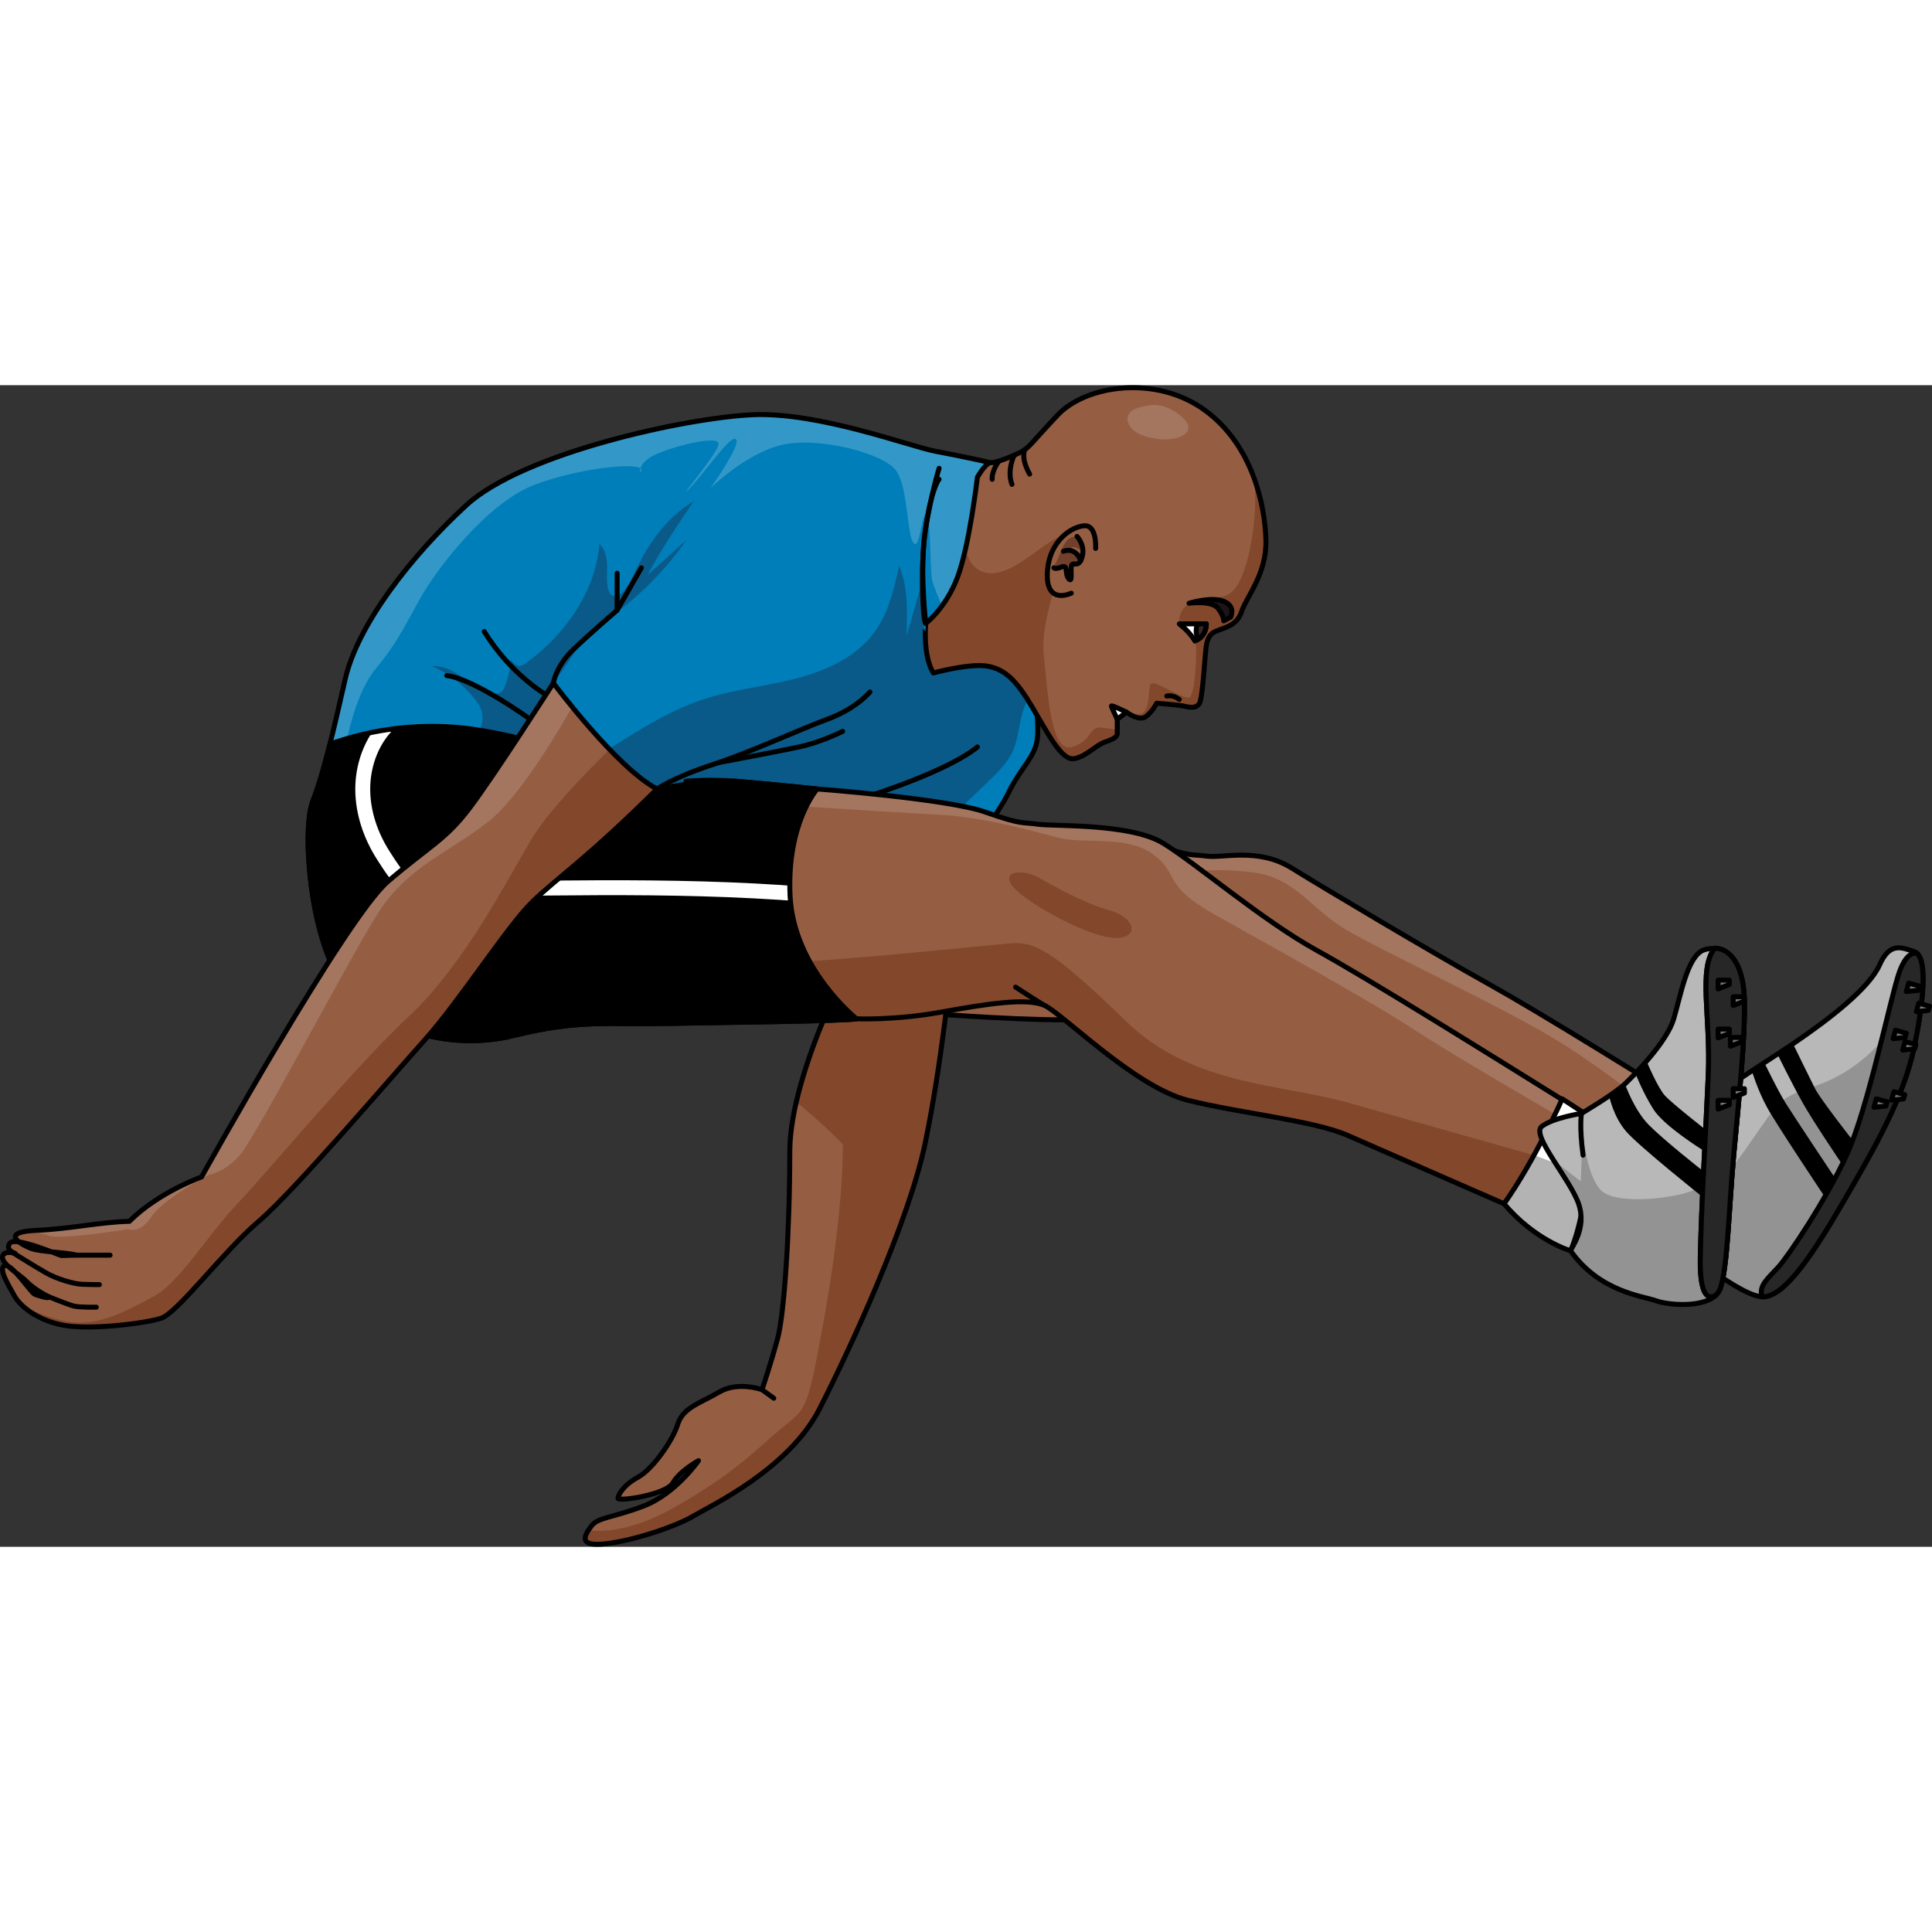 <?xml version="1.0" encoding="utf-8"?>
<!-- Created by: Science Figures, www.sciencefigures.org, Generator: Science Figures Editor -->
<svg version="1.1" id="Layer_1" xmlns="http://www.w3.org/2000/svg" xmlns:xlink="http://www.w3.org/1999/xlink" 
	 width="800px" height="800px" viewBox="0 0 388.537 233.606" enable-background="new 0 0 388.537 233.606"
	 xml:space="preserve">
<rect x="0" y="0" width="388.537" height="233.606" fill="#333333" stroke="none"/>
<g>
	<g>
		<path fill="#955E43" d="M198.283,87.955c0,0-6.17,5.263-8.96,20.242s-1.881,18.185-1.881,18.185s21.134,1.655,30.818,1.152
			c9.684-0.503,22.676,3.567,26.181,4.968c3.505,1.402,17.611,11.065,28.452,13.694c10.841,2.629,26.245,9.715,33.141,12.761
			s31.56,13.821,31.56,13.821s11.84-9.224,14.712-20.016c-22.033-13.832-42.189-26.36-53.195-32.491s-32.714-19.055-39.393-23.191
			c-6.679-4.136-13.858-1.929-16.98-2.37c-3.122-0.44-2.996,0.283-10.585-2.391C224.564,89.647,198.283,87.955,198.283,87.955z"/>
		<path fill="#A5765F" d="M340.433,151.865l6.927-2.203c-20.071-12.58-38.073-23.72-48.248-29.388
			c-11.006-6.131-32.714-19.055-39.393-23.191s-13.858-1.929-16.98-2.37c-3.122-0.44-2.996,0.283-10.585-2.391
			c-2.234-0.787-6.092-1.489-10.418-2.087l0.155,2.702l17.115,5.061c0,0,5.112-1.078,13.156,0
			c8.044,1.078,11.082,6.707,17.644,10.941c6.563,4.234,33.471,16.426,45.227,23.997
			C326.786,140.506,340.433,151.865,340.433,151.865z"/>
		<path fill="none" stroke="#000000" stroke-linecap="round" stroke-linejoin="round" stroke-miterlimit="10" d="M198.283,87.955
			c0,0-6.17,5.263-8.96,20.242s-1.881,18.185-1.881,18.185s21.134,1.655,30.818,1.152c9.684-0.503,22.676,3.567,26.181,4.968
			c3.505,1.402,17.611,11.065,28.452,13.694c10.841,2.629,26.245,9.715,33.141,12.761s31.56,13.821,31.56,13.821
			s11.84-9.224,14.712-20.016c-22.033-13.832-42.189-26.36-53.195-32.491s-32.714-19.055-39.393-23.191
			c-6.679-4.136-13.858-1.929-16.98-2.37c-3.122-0.44-2.996,0.283-10.585-2.391C224.564,89.647,198.283,87.955,198.283,87.955z"/>
		<path fill="#955E43" d="M172.868,112.192c0,0-14.029,25.631-14.035,41.902s-1.121,32.763-2.458,37.667s-3.12,10.253-3.12,10.253
			s-4.826-1.758-8.615,0.47s-7.309,3.12-8.335,6.464c-1.026,3.343-5.116,9.113-8.013,10.674s-4.012,3.566-4.012,4.235
			c0,0.669,9.63-0.669,11.056-3.12c1.425-2.452,5.136-4.458,5.136-4.458s-4.602,6.686-11.066,9.138
			c-6.464,2.452-9.138,2.229-10.475,4.012c-1.337,1.783-2.897,4.235,2.897,3.566c5.795-0.669,14.264-3.566,17.608-5.572
			c3.343-2.006,19.168-9.361,25.408-21.619c6.241-12.258,17.965-37.667,21.241-53.491c3.276-15.825,5.059-34.101,5.059-34.101
			L172.868,112.192z"/>
		<path fill="#83482C" d="M172.867,112.192c0,0-9.247,16.896-12.729,31.959c2.729,2.218,5.955,5.057,9.333,8.495
			c0.102,3.693-0.332,16.158-3.795,35.317c-3.462,19.159-3.462,17.543-8.683,21.929s-9.322,9.002-21.658,15.927
			c-7.99,4.485-13.717,4.806-17.014,4.475c-1.033,1.604-1.386,3.264,3.507,2.699c5.795-0.669,14.264-3.566,17.608-5.572
			c3.343-2.006,19.168-9.361,25.408-21.619c6.24-12.258,17.965-37.667,21.241-53.491s5.059-34.101,5.059-34.101L172.867,112.192z"/>
		<path fill="none" stroke="#000000" stroke-linecap="round" stroke-linejoin="round" stroke-miterlimit="10" d="M172.868,112.192
			c0,0-14.029,25.631-14.035,41.902s-1.121,32.763-2.458,37.667s-3.12,10.253-3.12,10.253s-4.826-1.758-8.615,0.47
			s-7.309,3.12-8.335,6.464c-1.026,3.343-5.116,9.113-8.013,10.674s-4.012,3.566-4.012,4.235c0,0.669,9.63-0.669,11.056-3.12
			c1.425-2.452,5.136-4.458,5.136-4.458s-4.602,6.686-11.066,9.138c-6.464,2.452-9.138,2.229-10.475,4.012
			c-1.337,1.783-2.897,4.235,2.897,3.566c5.795-0.669,14.264-3.566,17.608-5.572c3.343-2.006,19.168-9.361,25.408-21.619
			c6.241-12.258,17.965-37.667,21.241-53.491c3.276-15.825,5.059-34.101,5.059-34.101L172.868,112.192z"/>
		
			<line fill="none" stroke="#000000" stroke-linecap="round" stroke-linejoin="round" stroke-miterlimit="10" x1="153.254" y1="202.013" x2="155.615" y2="203.727"/>
		<path id="changecolor_48_" fill="#007EB9" d="M199.221,15.344c-0.35-0.117-6.104-1.38-11.117-2.313
			c-5.013-0.933-23.432-7.927-36.722-7.344c-13.29,0.583-46.165,7.694-57.59,18.186S71.875,48.122,69.427,58.847
			s-4.313,18.886-6.528,24.598s-0.579,27.396,5.948,36.489s21.215,13.873,34.389,10.609c13.173-3.264,18.769-2.215,31.36-2.448
			c12.591-0.233,35.09-0.466,37.655-0.933c0,0,14.492-21.456,14.616-21.827c0.124-0.371,13.602-18.671,15.951-23.617
			c2.349-4.946,5.436-7.189,5.812-11.005c0.375-3.815-0.742-9.892-0.742-9.892l-3.957-7.914l-3.462-11.5l-0.124-13.973
			L199.221,15.344z"/>
		<g opacity="0.2">
			<path fill="#FFFFFF" d="M128.978,17.012c0.008-0.112-0.053-0.209-0.164-0.295C128.581,17.484,128.922,17.821,128.978,17.012z"/>
			<path fill="#FFFFFF" d="M190.202,46.055l9.876-21.472l-0.858-9.239c-0.35-0.117-6.104-1.38-11.116-2.313
				s-23.433-7.927-36.722-7.344c-13.29,0.583-46.166,7.694-57.59,18.186C82.367,34.365,71.875,48.122,69.427,58.847
				c-1.112,4.873-2.104,9.211-3.063,13.036l3.474-0.829c0,0,1.702-9.166,5.701-14s5.5-7.909,8.833-13.954
				c3.333-6.045,13.666-19.605,23.333-23.158c8.968-3.296,19.69-4.325,21.109-3.225c0.212-0.697,0.897-1.75,2.723-2.636
				c3.833-1.859,12.792-4.026,12.979-2.359c0.187,1.667-9.146,12.5-5.813,9s8.333-10.993,9.333-9.83s-5.167,9.83-5.167,9.83
				s6.915-6.833,14.124-8.666c7.209-1.833,20.708,1.568,23.208,5.117c2.5,3.549,2.167,13.049,3.5,14.549
				c1.333,1.5,1.53-5.5,2.515-5.833c0.985-0.333,0.8,11.338,1.226,13.252S190.202,46.055,190.202,46.055z"/>
		</g>
		<path opacity="0.3" fill="#1F0915" d="M207.886,61.075l-3.957-7.914l-0.208-0.691c-2.918-0.794-6.086-0.047-8.912,1.096
			c-1.894,0.766-4.047,1.702-5.88,0.799c-1.412-0.696-2.133-2.277-2.609-3.778c-1.021-3.219-1.418-6.634-1.163-10.001
			c-0.953,3.292-1.906,6.585-2.859,9.877c0.191-4.773,0.353-9.719-1.459-14.139c-1.042,4.641-2.147,9.425-4.935,13.279
			c-3.698,5.11-9.853,7.862-15.965,9.423c-6.112,1.561-12.462,2.164-18.454,4.135c-7.381,2.428-13.92,6.829-20.522,10.926
			c-1.178,0.731-2.46,1.48-3.844,1.394c-2.458-0.153-3.925-2.729-4.938-4.974c-1.215-2.693-2.458-5.656-1.705-8.513
			c0.411-1.56,1.381-2.905,2.331-4.209c1.88-2.581,3.608-5.629,5.794-7.951c1.556-1.652,3.742-2.882,5.571-4.261
			c5.329-4.017,10.01-8.893,13.807-14.381c-2.589,2.333-5.177,4.667-7.766,7c2.74-5.14,6.004-9.979,9.261-14.807
			c-5.44,3.143-9.165,8.6-11.861,14.275c-0.628,1.323-1.226,2.69-2.199,3.784c-0.631,0.71-1.725,1.301-2.48,0.725
			c-0.322-0.245-0.484-0.645-0.591-1.035c-0.426-1.543-0.225-3.179-0.251-4.779c-0.025-1.601-0.353-3.334-1.548-4.398
			c-0.805,9.63-6.929,18.247-14.756,23.915c-0.379,0.275-0.793,0.554-1.261,0.569c-0.759,0.024-1.343-0.632-1.811-1.231
			c-0.1,1.868-0.517,3.719-1.229,5.45c-0.199,0.485-0.456,0.996-0.927,1.224c-0.386,0.186-0.841,0.144-1.261,0.061
			c-4.508-0.89-7.854-5.796-12.436-5.441c3.315,1.427,6.273,3.675,8.536,6.487c2.006,2.493,1.969,4.175,0.931,6.864
			c-1.129,2.924,0.091,6.33,1.553,8.954c1.577,2.829,3.8,5.234,6.017,7.595c3.548,3.778,7.353,7.657,12.29,9.232
			c3.59,1.145,7.45,0.957,11.214,0.792c15.792-0.69,31.611-0.759,47.408-0.208c2.157,0.075,4.39,0.149,6.389-0.662
			c1.787-0.725,3.223-2.091,4.614-3.427c4.294-4.126,8.588-8.252,12.883-12.379c1.942-1.866,3.932-3.799,5.019-6.263
			c1.41-3.197,1.166-7,2.907-10.03c0.402-0.699,0.895-1.35,1.321-2.033C207.91,61.207,207.886,61.075,207.886,61.075z"/>
		<path fill="none" stroke="#000000" stroke-linecap="round" stroke-linejoin="round" stroke-miterlimit="10" d="M109.792,62.228
			c0,0-7.096-4.053-12.411-12.692"/>
		<path fill="none" stroke="#000000" stroke-linecap="round" stroke-linejoin="round" stroke-miterlimit="10" d="M106.591,67.161
			c0,0-11.111-8.05-16.737-8.768"/>
		<path fill="none" stroke="#000000" stroke-linecap="round" stroke-linejoin="round" stroke-miterlimit="10" d="M199.221,15.598
			c-0.35-0.117-6.104-1.38-11.117-2.313c-5.013-0.933-23.432-7.927-36.722-7.344c-13.29,0.583-46.165,7.694-57.59,18.186
			S71.875,48.376,69.427,59.101S65.113,77.987,62.898,83.7c-2.215,5.712-0.579,27.396,5.948,36.489s21.215,13.873,34.389,10.609
			s18.769-2.215,31.36-2.448s35.09-0.466,37.655-0.933c0,0,14.492-21.456,14.616-21.827c0.124-0.371,13.602-18.671,15.951-23.617
			s5.436-7.189,5.812-11.005c0.375-3.815-0.742-9.892-0.742-9.892l-3.957-7.914l-3.462-11.5l-0.124-13.973L199.221,15.598z"/>
		<path fill="none" stroke="#000000" stroke-linecap="round" stroke-linejoin="round" stroke-miterlimit="10" d="M111.287,59.904
			c0,0,0.489-3.384,3.99-6.733c3.501-3.349,8.829-7.922,8.829-7.922l4.871-8.519"/>
		
			<line fill="none" stroke="#000000" stroke-linecap="round" stroke-linejoin="round" stroke-miterlimit="10" x1="124.106" y1="45.249" x2="124.106" y2="37.816"/>
		<path fill="none" stroke="#000000" stroke-linecap="round" stroke-linejoin="round" stroke-miterlimit="10" d="M132.15,81.201
			c0,0,3.222-2.303,11.138-4.891c7.916-2.588,17.355-7.035,23.139-9.15c5.785-2.115,8.525-5.464,8.525-5.464"/>
		<path fill="none" stroke="#000000" stroke-linecap="round" stroke-linejoin="round" stroke-miterlimit="10" d="M144.516,75.898
			c0,0,12.472-2.327,16.582-3.241c4.11-0.913,8.373-3.045,8.373-3.045"/>
		<path fill="none" stroke="#000000" stroke-linecap="round" stroke-linejoin="round" stroke-miterlimit="10" d="M164.348,81.201
			c0,0-10.556-1.085-16.189-1.542c-5.633-0.457-10.2,0-10.2,0"/>
		<path d="M177.621,88.443l-13.273-7.241c0,0-10.556-1.085-16.189-1.542c-0.184-0.015-0.374-0.027-0.568-0.037
			c-1.639,0.711-3.559,0.907-5.474,0.647c-0.622-0.084-1.239-0.186-1.857-0.283c-4.273,0.477-8.11,1.215-8.11,1.215
			c-1.917-0.345-6.122-1.711-12.236-6.036c-7.872-2.234-15.723-4.553-23.818-5.837c-7.88-1.25-16.28-0.856-24.016,1.112
			c-1.947,0.495-3.841,1.084-5.717,1.7c-1.152,4.593-2.256,8.443-3.465,11.559c-2.215,5.712-0.579,27.396,5.948,36.489
			c6.526,9.093,21.216,13.873,34.389,10.609c13.173-3.264,18.769-2.215,31.36-2.448c12.591-0.233,35.09-0.466,37.655-0.933
			c0,0,14.492-21.456,14.616-21.827c0.015-0.044,0.224-0.35,0.577-0.851v0L177.621,88.443z"/>
		<path fill="#FFFFFF" d="M100.044,99.756c-4.602,0.06-9.198,0.119-13.789,0.157c-3.891,0.029-5.199-1.958-7.525-5.569L78.444,93.9
			c-2.544-3.94-3.925-8.217-3.991-12.369c-0.072-4.487,1.467-8.803,4.223-11.841l-0.499-0.453c-1.128,0.162-2.248,0.357-3.359,0.582
			c-2.216,3.339-3.433,7.485-3.365,11.76c0.076,4.713,1.622,9.537,4.472,13.948l0.284,0.44c2.399,3.725,4.473,6.945,9.954,6.945
			c0.039,0,0.079,0,0.118,0c4.595-0.038,9.196-0.098,13.803-0.158c27.134-0.352,55.195-0.716,82.363,3.503l0.461-2.965
			C155.49,99.037,127.305,99.403,100.044,99.756z"/>
		<path fill="none" stroke="#000000" stroke-linecap="round" stroke-linejoin="round" stroke-miterlimit="10" d="M177.621,88.443
			l-13.273-7.241c0,0-10.556-1.085-16.189-1.542c-0.184-0.015-0.374-0.027-0.568-0.037c-1.639,0.711-3.559,0.907-5.474,0.647
			c-0.622-0.084-1.239-0.186-1.857-0.283c-4.273,0.477-8.11,1.215-8.11,1.215c-1.917-0.345-6.122-1.711-12.236-6.036
			c-7.872-2.234-15.723-4.553-23.818-5.837c-7.88-1.25-16.28-0.856-24.016,1.112c-1.947,0.495-3.841,1.084-5.717,1.7
			c-1.152,4.593-2.256,8.443-3.465,11.559c-2.215,5.712-0.579,27.396,5.948,36.489c6.526,9.093,21.216,13.873,34.389,10.609
			c13.173-3.264,18.769-2.215,31.36-2.448c12.591-0.233,35.09-0.466,37.655-0.933c0,0,14.492-21.456,14.616-21.827
			c0.015-0.044,0.224-0.35,0.577-0.851v0L177.621,88.443z"/>
		<path fill="none" stroke="#000000" stroke-linecap="round" stroke-linejoin="round" stroke-miterlimit="10" d="M175.865,82.25
			c0,0,14.767-4.678,20.704-9.495"/>
		<path fill="#955E43" d="M187.692,57.87c0,0,7.432-2.027,10.98-1.351c3.547,0.676,5.743,2.872,8.953,8.277
			c3.209,5.405,5.912,10.811,8.446,10.304c2.534-0.507,4.223-2.703,6.25-3.378c2.027-0.676,2.365-1.182,2.365-1.689s0-2.872,0-2.872
			l1.858-1.404c0,0,2.534,1.911,3.885,0.897c1.351-1.014,2.196-2.703,2.196-2.703s4.054,0.338,5.068,0.507s3.209,1.014,3.716-1.014
			c0.507-2.027,0.845-7.939,1.014-9.459s0.169-3.547,1.858-4.392c1.689-0.845,4.392-1.014,5.405-4.054
			c1.014-3.041,5.068-7.601,4.899-14.358s-2.534-19.088-12.331-26.182s-23.817-5.068-29.561,1.014s-5.617,6.546-7.644,7.559
			s-4.814,2.027-5.828,2.027s-2.66,2.914-2.66,2.914s-1.596,13.682-3.965,20.017s-6.423,9.375-6.423,9.375
			S185.538,54.281,187.692,57.87z"/>
		<path fill="#B8B8B8" d="M360.586,132.441c7.269-4.932,15.316-11.163,17.393-15.835s4.413-3.557,7.009-2.687
			c2.596,0.87,2.077,8.917,0,19.041s-7.788,20.064-14.018,30.8c-6.23,10.735-11.682,19.042-16.095,19.562
			c-4.413,0.519-17.652-10.784-17.652-10.784s8.047-4.012,8.826-12.839s-5.451-9.865-4.413-12.98
			C342.674,143.604,353.317,137.374,360.586,132.441z"/>
		<path opacity="0.2" d="M386.71,120.745c-2.783,2.496-4.457,5.977-6.641,9.019c-3.553,4.95-8.609,8.806-14.323,10.923
			c-2.554,0.946-5.308,1.594-7.419,3.315c-1.27,1.036-2.225,2.399-3.162,3.744c-1.424,2.042-2.847,4.084-4.271,6.126
			c-1.273,1.826-2.696,3.756-4.789,4.484c-0.004,0.43-0.016,0.87-0.058,1.343c-0.779,8.826-8.826,12.839-8.826,12.839
			s13.239,11.304,17.652,10.784c4.413-0.519,9.865-8.826,16.095-19.562c6.23-10.735,11.941-20.675,14.018-30.799
			C385.95,128.27,386.572,124.037,386.71,120.745z"/>
		<path fill="none" stroke="#000000" stroke-linecap="round" stroke-linejoin="round" stroke-miterlimit="10" d="M360.586,132.441
			c7.269-4.932,15.316-11.163,17.393-15.835s4.413-3.557,7.009-2.687c2.596,0.87,2.077,8.917,0,19.041s-7.788,20.064-14.018,30.8
			c-6.23,10.735-11.682,19.042-16.095,19.562c-4.413,0.519-17.652-10.784-17.652-10.784s8.047-4.012,8.826-12.839
			s-5.451-9.865-4.413-12.98C342.674,143.604,353.317,137.374,360.586,132.441z"/>
		<path fill="#272727" d="M381.951,118.09c-1.704,4.794-6.285,27.379-10.547,36.648c-4.261,9.269-11.719,20.348-13.743,22.585
			c-2.021,2.234-4.041,3.717-3.306,6.005c0.183,0.011,0.358,0.012,0.519-0.007c4.413-0.519,9.865-8.826,16.095-19.562
			s11.941-20.675,14.018-30.799c1.903-9.277,2.49-16.792,0.579-18.658C385.301,114.195,383.524,113.667,381.951,118.09z"/>
		<path fill="none" stroke="#000000" stroke-linecap="round" stroke-linejoin="round" stroke-miterlimit="10" d="M381.951,118.09
			c-1.704,4.794-6.285,27.379-10.547,36.648c-4.261,9.269-11.719,20.348-13.743,22.585c-2.021,2.234-4.041,3.717-3.306,6.005
			c0.183,0.011,0.358,0.012,0.519-0.007c4.413-0.519,9.865-8.826,16.095-19.562s11.941-20.675,14.018-30.799
			c1.903-9.277,2.49-16.792,0.579-18.658C385.301,114.195,383.524,113.667,381.951,118.09z"/>
		<polygon fill="#777777" stroke="#000000" stroke-linecap="round" stroke-linejoin="round" stroke-miterlimit="10" points="
			383.851,120.238 383.375,121.937 385.784,121.696 386.022,120.846 		"/>
		<polygon fill="#777777" stroke="#000000" stroke-linecap="round" stroke-linejoin="round" stroke-miterlimit="10" points="
			385.865,124.277 385.39,125.976 387.799,125.734 388.037,124.885 		"/>
		<polygon fill="#777777" stroke="#000000" stroke-linecap="round" stroke-linejoin="round" stroke-miterlimit="10" points="
			381.197,129.717 380.721,131.416 383.13,131.174 383.368,130.325 		"/>
		<polygon fill="#777777" stroke="#000000" stroke-linecap="round" stroke-linejoin="round" stroke-miterlimit="10" points="
			383.122,132.005 382.646,133.704 385.055,133.463 385.293,132.613 		"/>
		<polygon fill="#777777" stroke="#000000" stroke-linecap="round" stroke-linejoin="round" stroke-miterlimit="10" points="
			377.333,143.517 376.858,145.216 379.267,144.974 379.505,144.125 		"/>
		<polygon fill="#777777" stroke="#000000" stroke-linecap="round" stroke-linejoin="round" stroke-miterlimit="10" points="
			380.882,142.075 380.407,143.775 382.816,143.533 383.054,142.683 		"/>
		<g>
			<path fill="#83482C" d="M250.517,36.275c-1.951,6.208-3.902,6.386-7.081,6.386c-3.179,0-5.779,1.508-6.275,4.168
				s2.583,3.769,3.148,4.622c0.565,0.853,0.069,11.202-1.182,11.375s-5.519-2.552-6.983-2.859c-1.464-0.307-0.732,1.771-1.464,4.527
				c-0.732,2.756-3.294,1.333-3.294,1.333l-0.092,0.411c0.855,0.487,2.247,1.08,3.134,0.415c1.351-1.014,2.196-2.703,2.196-2.703
				s4.054,0.338,5.067,0.507c1.014,0.169,3.209,1.013,3.716-1.014c0.507-2.027,0.844-7.939,1.013-9.459s0.169-3.547,1.858-4.392
				c1.689-0.845,4.392-1.014,5.405-4.054c1.014-3.041,5.068-7.601,4.899-14.358c-0.08-3.212-0.67-7.686-2.306-12.257
				C252.862,25.836,251.663,32.63,250.517,36.275z"/>
			<path fill="#83482C" d="M216.07,75.1c2.534-0.507,4.223-2.703,6.25-3.378c2.027-0.676,2.365-1.182,2.365-1.689
				c0-0.138,0-0.416,0-0.743c-0.784-0.125-1.784-0.273-2.972-0.423c-2.972-0.375-1.83,2.571-6.116,3.889s-4.864-10.651-5.709-18.886
				c-0.846-8.235,6.71-23.451,3.862-23.451s-9.239,7.53-14.545,7.398c-3.154-0.078-4.491-2.671-5.063-4.767
				c-0.465,2.053-0.983,3.974-1.546,5.479c-2.369,6.334-6.423,9.375-6.423,9.375s-0.634,6.377,1.52,9.966
				c0,0,7.432-2.027,10.98-1.351c3.547,0.676,5.743,2.872,8.952,8.277C210.834,70.201,213.536,75.606,216.07,75.1z"/>
		</g>
		<path fill="#955E43" d="M215.437,41.823c0,0-5.068,2.502-4.814-4.007c0.253-6.509,4.941-9.422,7.475-9.549
			c2.534-0.127,2.24,4.561,2.24,4.561"/>
		<path fill="#70402C" d="M214.137,36.639c-0.069,0.746,0.159,1.514,0.623,2.102c0.308-0.459,0.437-1.034,0.356-1.581
			c-0.06-0.405-0.194-0.909,0.135-1.153c0.196-0.146,0.466-0.111,0.708-0.145c0.751-0.105,1.211-0.862,1.524-1.553
			c0.052-0.116,0.104-0.251,0.049-0.365c-0.043-0.09-0.14-0.139-0.232-0.18c-0.504-0.225-1.035-0.39-1.578-0.489
			c-0.177-0.033-0.392-0.09-0.434-0.266c-0.041-0.174,0.13-0.327,0.297-0.392c0.334-0.128,0.73-0.079,1.021,0.128
			c0.124,0.088,0.235,0.204,0.381,0.248c0.302,0.089,0.601-0.178,0.723-0.469c0.204-0.488,0.093-1.085-0.249-1.488
			c-0.342-0.404-0.893-0.61-1.42-0.566c-0.602,0.05-1.147,0.403-1.546,0.856c-0.399,0.453-0.671,1.002-0.922,1.551
			c-0.314,0.687-0.602,1.385-0.865,2.093c-0.168,0.452-0.732,1.148-0.63,1.65C212.245,37.449,213.571,36.755,214.137,36.639z"/>
		<path fill="none" stroke="#000000" stroke-linecap="round" stroke-linejoin="round" stroke-miterlimit="10" d="M187.692,57.87
			c0,0,7.432-2.027,10.98-1.351c3.547,0.676,5.743,2.872,8.953,8.277c3.209,5.405,5.912,10.811,8.446,10.304
			c2.534-0.507,4.223-2.703,6.25-3.378c2.027-0.676,2.365-1.182,2.365-1.689s0-2.872,0-2.872l1.858-1.404
			c0,0,2.534,1.911,3.885,0.897c1.351-1.014,2.196-2.703,2.196-2.703s4.054,0.338,5.068,0.507s3.209,1.014,3.716-1.014
			c0.507-2.027,0.845-7.939,1.014-9.459s0.169-3.547,1.858-4.392c1.689-0.845,4.392-1.014,5.405-4.054
			c1.014-3.041,5.068-7.601,4.899-14.358s-2.534-19.088-12.331-26.182s-23.817-5.068-29.561,1.014s-5.617,6.546-7.644,7.559
			s-4.814,2.027-5.828,2.027s-2.66,2.914-2.66,2.914s-1.596,13.682-3.965,20.017s-6.423,9.375-6.423,9.375
			S185.538,54.281,187.692,57.87z"/>
		<path fill="none" stroke="#000000" stroke-linecap="round" stroke-linejoin="round" stroke-miterlimit="10" d="M215.437,41.823
			c0,0-5.068,2.502-4.814-4.007c0.253-6.509,4.941-9.422,7.475-9.549c2.534-0.127,2.24,4.561,2.24,4.561"/>
		<path fill="#1B1515" stroke="#000000" stroke-linecap="round" stroke-linejoin="round" stroke-miterlimit="10" d="M247.489,46.637
			c0,0,1.14-2.154-1.394-3.167c-2.534-1.014-6.968,0.38-6.968,0.38s4.561-0.623,5.828,1.019c1.267,1.642,1.14,2.528,1.14,2.528
			L247.489,46.637z"/>
		<path fill="#FFFFFF" stroke="#000000" stroke-linecap="round" stroke-linejoin="round" stroke-miterlimit="10" d="M242.59,47.988
			c0,0,0.169,2.449-2.28,3.463c-1.52-2.534-3.378-3.463-3.125-3.463S242.59,47.988,242.59,47.988z"/>
		<path fill="none" stroke="#000000" stroke-linecap="round" stroke-linejoin="round" stroke-miterlimit="10" d="M234.651,62.515
			c0,0,1.22-0.338,2.51,0.676"/>
		<path fill="#FFFFFF" stroke="#000000" stroke-linecap="round" stroke-linejoin="round" stroke-miterlimit="10" d="M226.543,65.757
			c0,0-3.125-1.552-3.041-1.214s1.182,2.618,1.182,2.618L226.543,65.757z"/>
		<path fill="#362727" stroke="#000000" stroke-linecap="round" stroke-linejoin="round" stroke-miterlimit="10" d="M242.59,47.988
			c0,0-0.802,0-1.786,0c-0.026,0.082-0.059,0.16-0.081,0.245c-0.295,1.12-0.16,2.186,0.274,2.849
			C242.72,49.944,242.59,47.988,242.59,47.988z"/>
		<path fill="#955E43" d="M164.348,81.201c0,0-6.157,6.854-5.46,21.492c0.697,14.638,13.362,24.723,13.362,24.723
			s7.665,0.37,17.192-1.373s16.961-2.788,20.446-1.394c3.485,1.394,18.239,16.497,29.043,19.169
			c10.804,2.672,25.326,4.066,32.18,7.087c6.854,3.021,31.367,13.708,31.367,13.708s13.918-7.327,16.938-17.667
			c-21.841-13.592-43.774-27.292-54.694-33.333c-10.92-6.041-24.164-17.426-30.786-21.492s-22.115-3.369-25.23-3.834
			c-3.116-0.465-3,0.232-10.551-2.44C190.603,83.176,164.348,81.201,164.348,81.201z"/>
		<path fill="#A5765F" d="M233.935,92.122c-6.622-4.066-22.115-3.369-25.23-3.834c-3.116-0.465-3,0.232-10.551-2.44
			c-7.551-2.672-33.806-4.647-33.806-4.647s-1.039,1.175-2.213,3.546c7.661,0.487,20.73,1.307,26.721,1.622
			c8.759,0.462,18.764,3.232,23.997,4.618c5.233,1.385,13.699-0.616,19.087,3.386c5.387,4.002,1.693,6.068,12.006,11.884
			c10.313,5.817,31.401,17.395,40.636,23.458c7.208,4.732,25.855,15.569,33.694,20.099c0.464-0.927,0.852-1.884,1.14-2.869
			c-21.84-13.592-43.774-27.292-54.694-33.333C253.801,107.573,240.557,96.188,233.935,92.122z"/>
		<path fill="#83482C" d="M208.705,98.891c0,0,8.295,5,14.17,6.625s6.375,6,0.875,5.625c-5.5-0.375-18.875-7.846-20.501-10.923
			C201.624,97.141,206.884,97.84,208.705,98.891z"/>
		<path fill="#83482C" d="M311.704,155.754c-6.925-1.951-28.746-8.101-40.28-11.388c-13.827-3.94-31.525-3.45-44.881-16.384
			c-13.356-12.934-17.737-15.882-22.297-15.79c-2.948,0.059-22.142,2.323-41.454,3.653c3.951,7.185,9.457,11.572,9.457,11.572
			s7.665,0.37,17.191-1.373c9.526-1.743,16.961-2.788,20.447-1.394c3.485,1.394,18.239,16.497,29.043,19.169
			s25.326,4.066,32.18,7.087s31.367,13.708,31.367,13.708S307.382,161.039,311.704,155.754z"/>
		<path fill="none" stroke="#000000" stroke-linecap="round" stroke-linejoin="round" stroke-miterlimit="10" d="M164.348,81.201
			c0,0-6.157,6.854-5.46,21.492c0.697,14.638,13.362,24.723,13.362,24.723s7.665,0.37,17.192-1.373s16.961-2.788,20.446-1.394
			c3.485,1.394,18.239,16.497,29.043,19.169c10.804,2.672,25.326,4.066,32.18,7.087c6.854,3.021,31.367,13.708,31.367,13.708
			s13.918-7.327,16.938-17.667c-21.841-13.592-43.774-27.292-54.694-33.333c-10.92-6.041-24.164-17.426-30.786-21.492
			s-22.115-3.369-25.23-3.834c-3.116-0.465-3,0.232-10.551-2.44C190.603,83.176,164.348,81.201,164.348,81.201z"/>
		<path fill="none" stroke="#000000" stroke-linecap="round" stroke-linejoin="round" stroke-miterlimit="10" d="M204.246,121.045
			c0,0,2.887,1.916,5.641,3.605"/>
		<path fill="#FFFFFF" d="M315.856,174.082c0,0-7.245-2.133-13.379-9.468c6.175-8.703,11.699-21.097,11.699-21.097l5.239,3.43
			C319.415,146.947,320.325,163.336,315.856,174.082z"/>
		<path opacity="0.3" d="M308.49,154.849c-1.788,3.25-3.861,6.731-6.013,9.765c6.134,7.335,13.379,9.468,13.379,9.468
			c1.897-4.562,2.471-10.388,2.506-15.586L308.49,154.849z"/>
		<path fill="none" stroke="#000000" stroke-linecap="round" stroke-linejoin="round" stroke-miterlimit="10" d="M315.856,174.082
			c0,0-7.245-2.133-13.379-9.468c6.175-8.703,11.699-21.097,11.699-21.097l5.239,3.43
			C319.415,146.947,320.325,163.336,315.856,174.082z"/>
		<path fill="#B8B8B8" d="M317.464,164.614c-1.727-4.984-9.607-13.78-7.421-15.528s8-2.633,8-2.633s6.645-3.935,8.744-5.946
			c2.099-2.011,8.394-8.394,9.793-13.028c1.399-4.634,2.723-12.669,6.046-13.893c3.323-1.224,7.783,1.36,8.133,9.263
			c0.35,7.903-1.15,21.506-2.112,32.086c-0.962,10.58-1.224,22.646-2.711,26.756c-1.486,4.11-10.23,3.41-12.853,2.448
			c-2.623-0.962-11.367-1.749-17.225-10.055C315.944,173.47,319.19,169.598,317.464,164.614z"/>
		<path opacity="0.2" d="M340.652,161.851c-3.022,1.523-15.695,3.265-18.742,0c-3.047-3.265-3.634-12.036-3.634-12.036l-0.37,10.294
			l-4.416-3.414v0.824c1.617,2.511,3.285,5.105,3.973,7.093c1.727,4.984-1.52,8.856-1.607,9.468
			c5.858,8.307,14.602,9.094,17.225,10.055c2.623,0.962,11.367,1.661,12.853-2.448c1.315-3.635,1.673-13.496,2.403-23.047
			C346.157,159.471,342.64,160.849,340.652,161.851z"/>
		<path fill="none" stroke="#000000" stroke-linecap="round" stroke-linejoin="round" stroke-miterlimit="10" d="M317.464,164.614
			c-1.727-4.984-9.607-13.78-7.421-15.528s8-2.633,8-2.633s6.645-3.935,8.744-5.946c2.099-2.011,8.394-8.394,9.793-13.028
			c1.399-4.634,2.723-12.669,6.046-13.893c3.323-1.224,7.783,1.36,8.133,9.263c0.35,7.903-1.15,21.506-2.112,32.086
			c-0.962,10.58-1.224,22.646-2.711,26.756c-1.486,4.11-10.23,3.41-12.853,2.448c-2.623-0.962-11.367-1.749-17.225-10.055
			C315.944,173.47,319.19,169.598,317.464,164.614z"/>
		<path fill="none" stroke="#000000" stroke-linecap="round" stroke-linejoin="round" stroke-miterlimit="10" d="M350.758,122.848
			c-0.278-6.28-2.829-9.574-5.896-9.626c-3.381,4.06-0.81,13.79-1.315,25.421c-0.506,11.638-1.398,26.238-1.61,36.818
			c-0.199,9.94,2.826,7.773,3.193,7.475c0.351-0.356,0.632-0.766,0.806-1.246c1.486-4.11,1.749-16.176,2.71-26.756
			C349.607,144.353,351.108,130.751,350.758,122.848z"/>
		<path fill="#272727" d="M350.758,122.848c-0.278-6.28-2.829-9.574-5.896-9.626c-3.381,4.06-0.81,13.79-1.315,25.421
			c-0.506,11.638-1.398,26.238-1.61,36.818c-0.199,9.94,2.826,7.773,3.193,7.475c0.351-0.356,0.632-0.766,0.806-1.246
			c1.486-4.11,1.749-16.176,2.71-26.756C349.607,144.353,351.108,130.751,350.758,122.848z"/>
		<path fill="none" stroke="#000000" stroke-linecap="round" stroke-linejoin="round" stroke-miterlimit="10" d="M350.758,122.848
			c-0.278-6.28-2.829-9.574-5.896-9.626c-3.381,4.06-0.81,13.79-1.315,25.421c-0.506,11.638-1.398,26.238-1.61,36.818
			c-0.199,9.94,2.826,7.773,3.193,7.475c0.351-0.356,0.632-0.766,0.806-1.246c1.486-4.11,1.749-16.176,2.71-26.756
			C349.607,144.353,351.108,130.751,350.758,122.848z"/>
		<polygon fill="#777777" stroke="#000000" stroke-linecap="round" stroke-linejoin="round" stroke-miterlimit="10" points="
			345.526,119.643 345.526,121.407 347.781,120.525 347.781,119.643 		"/>
		<polygon fill="#777777" stroke="#000000" stroke-linecap="round" stroke-linejoin="round" stroke-miterlimit="10" points="
			348.555,122.989 348.555,124.753 350.81,123.871 350.81,122.989 		"/>
		<polygon fill="#777777" stroke="#000000" stroke-linecap="round" stroke-linejoin="round" stroke-miterlimit="10" points="
			345.526,129.486 345.526,131.25 347.781,130.368 347.781,129.486 		"/>
		<polygon fill="#777777" stroke="#000000" stroke-linecap="round" stroke-linejoin="round" stroke-miterlimit="10" points="
			347.997,131.171 347.997,132.935 350.251,132.053 350.251,131.171 		"/>
		<polygon fill="#777777" stroke="#000000" stroke-linecap="round" stroke-linejoin="round" stroke-miterlimit="10" points="
			345.526,143.816 345.526,145.581 347.781,144.699 347.781,143.816 		"/>
		<polygon fill="#777777" stroke="#000000" stroke-linecap="round" stroke-linejoin="round" stroke-miterlimit="10" points="
			348.555,141.472 348.555,143.236 350.81,142.354 350.81,141.472 		"/>
		<path fill="#955E43" d="M15.438,174.953c-2.268-0.605-7.432-0.647-9.222-1.361c-2.711-1.081-5.887-3.321,1.068-3.623
			s12.69-1.668,18.737-1.819c5.896-5.896,14.513-8.92,14.513-8.92s29.027-52.204,37.493-59.438
			c8.466-7.233,11.49-8.292,16.328-14.641c4.838-6.35,16.932-25.247,16.932-25.247s12.85,17.196,20.863,21.297
			c-14.362,14.23-20.107,17.859-25.096,22.697c-4.989,4.838-14.665,20.023-21.77,27.927c-7.106,7.903-26.154,30.278-33.26,36.325
			c-7.106,6.047-16.328,18.444-19.654,19.502c-3.326,1.058-14.513,2.419-19.805,1.361c-5.291-1.058-8.617-3.931-9.676-5.896
			c-1.058-1.965-3.326-5.443-1.965-6.047s5.291,5.443,6.047,5.745s3.175,1.058,2.721,0.454c0,0-2.789-1.403-4.207-2.885
			c-1.418-1.482-5.07-3.545-4.984-5.027c0.086-1.482,2.535-0.773,2.535-0.773s-2.127-0.672-1.031-2.062
			c1.096-1.391,10.119,2.514,10.312,2.514C12.511,175.034,15.438,174.953,15.438,174.953z"/>
		<path fill="#A5765F" d="M111.287,59.904c0,0-12.094,18.898-16.932,25.247s-7.861,7.408-16.328,14.641
			c-8.466,7.233-37.493,59.438-37.493,59.438s-8.617,3.024-14.513,8.92c-6.047,0.151-11.783,1.517-18.737,1.819
			c-0.774,0.034-1.416,0.092-1.953,0.17c1.677,0.166,3.382,0.426,4.363,0.834c2.41,1.004,16.014-1.25,16.014-1.25s2.5,1,4.75-2.5
			s11.5-8.424,11.5-8.424s3-0.326,6.25-3.95s21.75-39.125,27.75-48.59s14-12.035,22.266-18.511
			c5.802-4.545,13.04-16.388,16.843-23.05C112.781,61.903,111.287,59.904,111.287,59.904z"/>
		<path fill="#83482C" d="M132.15,81.201c-2.842-1.455-6.292-4.558-9.561-7.956c-2.292,2.222-11.705,11.507-15.542,17.769
			c-4.386,7.156-13.157,24.93-24.699,35.779c-11.542,10.849-28.623,31.553-34.625,37.821c-6.001,6.268-11.542,15.807-16.85,18.655
			c-5.309,2.848-10.56,5.757-16.341,5.156c-3.077-0.32-6.844-1.758-9.703-3.035c1.695,1.476,4.291,2.935,7.737,3.624
			c5.291,1.058,16.479-0.302,19.805-1.361s12.548-13.455,19.654-19.502c7.105-6.047,26.155-28.422,33.26-36.326
			s16.781-23.089,21.77-27.927C112.042,99.06,117.787,95.432,132.15,81.201z"/>
		<path fill="none" stroke="#000000" stroke-linecap="round" stroke-linejoin="round" stroke-miterlimit="10" d="M15.438,174.953
			c-2.268-0.605-7.432-0.647-9.222-1.361c-2.711-1.081-5.887-3.321,1.068-3.623s12.69-1.668,18.737-1.819
			c5.896-5.896,14.513-8.92,14.513-8.92s29.027-52.204,37.493-59.438c8.466-7.233,11.49-8.292,16.328-14.641
			c4.838-6.35,16.932-25.247,16.932-25.247s12.85,17.196,20.863,21.297c-14.362,14.23-20.107,17.859-25.096,22.697
			c-4.989,4.838-14.665,20.023-21.77,27.927c-7.106,7.903-26.154,30.278-33.26,36.325c-7.106,6.047-16.328,18.444-19.654,19.502
			c-3.326,1.058-14.513,2.419-19.805,1.361c-5.291-1.058-8.617-3.931-9.676-5.896c-1.058-1.965-3.326-5.443-1.965-6.047
			s5.291,5.443,6.047,5.745s3.175,1.058,2.721,0.454c0,0-2.789-1.403-4.207-2.885c-1.418-1.482-5.07-3.545-4.984-5.027
			c0.086-1.482,2.535-0.773,2.535-0.773s-2.127-0.672-1.031-2.062c1.096-1.391,10.119,2.514,10.312,2.514
			C12.511,175.034,15.438,174.953,15.438,174.953z"/>
		<path fill="none" stroke="#000000" stroke-linecap="round" stroke-linejoin="round" stroke-miterlimit="10" d="M2.63,174.491
			c0,0,4.434,2.773,6.588,4.004s5.538,2.23,7.153,2.307s3.615,0.077,3.615,0.077"/>
		<path fill="none" stroke="#000000" stroke-linecap="round" stroke-linejoin="round" stroke-miterlimit="10" d="M9.693,183.268
			c0,0,3.91,1.61,5.14,1.918c1.231,0.308,4.538,0.231,4.538,0.231"/>
		
			<line fill="none" stroke="#000000" stroke-linecap="round" stroke-linejoin="round" stroke-miterlimit="10" x1="15.438" y1="174.953" x2="22.14" y2="174.953"/>
		<path fill="none" stroke="#000000" stroke-linecap="round" stroke-linejoin="round" stroke-miterlimit="10" d="M216.598,30.418
			c0,0,1.727,1.786,1.012,4.168c-0.714,2.382-1.878,0.714-2.13,1.727c-0.252,1.012,0.284,3.572-0.55,2.62s-0.06-2.917-1.429-2.382
			c-1.369,0.536-1.548,0.179-1.548,0.179"/>
		<path fill="none" stroke="#000000" stroke-linecap="round" stroke-linejoin="round" stroke-miterlimit="10" d="M217.334,35.28
			c0,0-0.881-2.805-3.475-1.885"/>
		<path fill="none" stroke="#000000" stroke-linecap="round" stroke-linejoin="round" stroke-miterlimit="10" d="M206.096,12.959
			c0,0-0.886,1.636,0.971,4.926"/>
		<path fill="none" stroke="#000000" stroke-linecap="round" stroke-linejoin="round" stroke-miterlimit="10" d="M203.96,14.082
			c0,0-1.516,3.043-0.45,5.86"/>
		<path fill="none" stroke="#000000" stroke-linecap="round" stroke-linejoin="round" stroke-miterlimit="10" d="M200.769,15.422
			c0,0-1.337,1.799-1.239,3.502"/>
		<path fill="#A5765F" d="M229.054,9.774c0.839,0.397,1.739,0.653,2.65,0.837c1.841,0.372,3.798,0.445,5.557-0.213
			c0.822-0.307,1.675-0.906,1.74-1.781c0.045-0.61-0.314-1.176-0.716-1.636c-0.703-0.804-1.579-1.443-2.515-1.956
			c-1.091-0.598-2.299-1.036-3.544-1.046c-1.093-0.008-3.738,0.469-4.651,1.215C225.662,6.756,227.416,8.999,229.054,9.774z"/>
		<path fill="none" stroke="#000000" stroke-linecap="round" stroke-linejoin="round" stroke-miterlimit="10" d="M318.042,146.452
			c0,0-0.464,2.543,0.32,8.397"/>
		<path d="M323.61,142.925c0,0,0.819,4.18,3.462,7.201c2.643,3.021,15.289,13.099,15.289,13.099v-5.295
			c0,0-7.736-6.087-10.757-9.148c-3.021-3.061-4.818-8.275-4.818-8.275L323.61,142.925z"/>
		<path d="M328.882,138.402c0,0,1.464,3.767,3.603,7.179c2.14,3.412,9.876,8.195,9.876,8.195l0.654-4.044
			c0,0-6.628-5.196-8.139-6.807c-1.51-1.611-3.742-6.994-3.742-6.994L328.882,138.402z"/>
		<path d="M352.306,137.885c0,0,1.176,3.903,3.049,7.331c1.873,3.428,11.614,18.009,11.614,18.009l2.082-3.761
			c0,0-8.221-12.314-9.95-15.097c-1.729-2.783-4.281-8.127-4.281-8.127L352.306,137.885z"/>
		<path d="M357.454,134.536c0,0,2.945,5.985,5.106,9.83s7.911,12.33,7.911,12.33l2.115-4.831c0,0-6.502-8.301-7.566-10.394
			c-1.064-2.092-4.434-9.03-4.434-9.03L357.454,134.536z"/>
		<path fill="none" stroke="#000000" stroke-linecap="round" stroke-linejoin="round" stroke-miterlimit="10" d="M186.172,47.904
			c0,0-1.288-11.2-0.087-18.679c1.201-7.479,2.771-12.507,2.771-12.507"/>
	</g>
	<path fill="none" stroke="#000000" stroke-linecap="round" stroke-linejoin="round" stroke-miterlimit="10" d="M186.172,47.904
		c-0.573-0.137-1.165-11.786,0.045-19.639s2.639-9.34,2.639-9.34"/>
</g>
</svg>